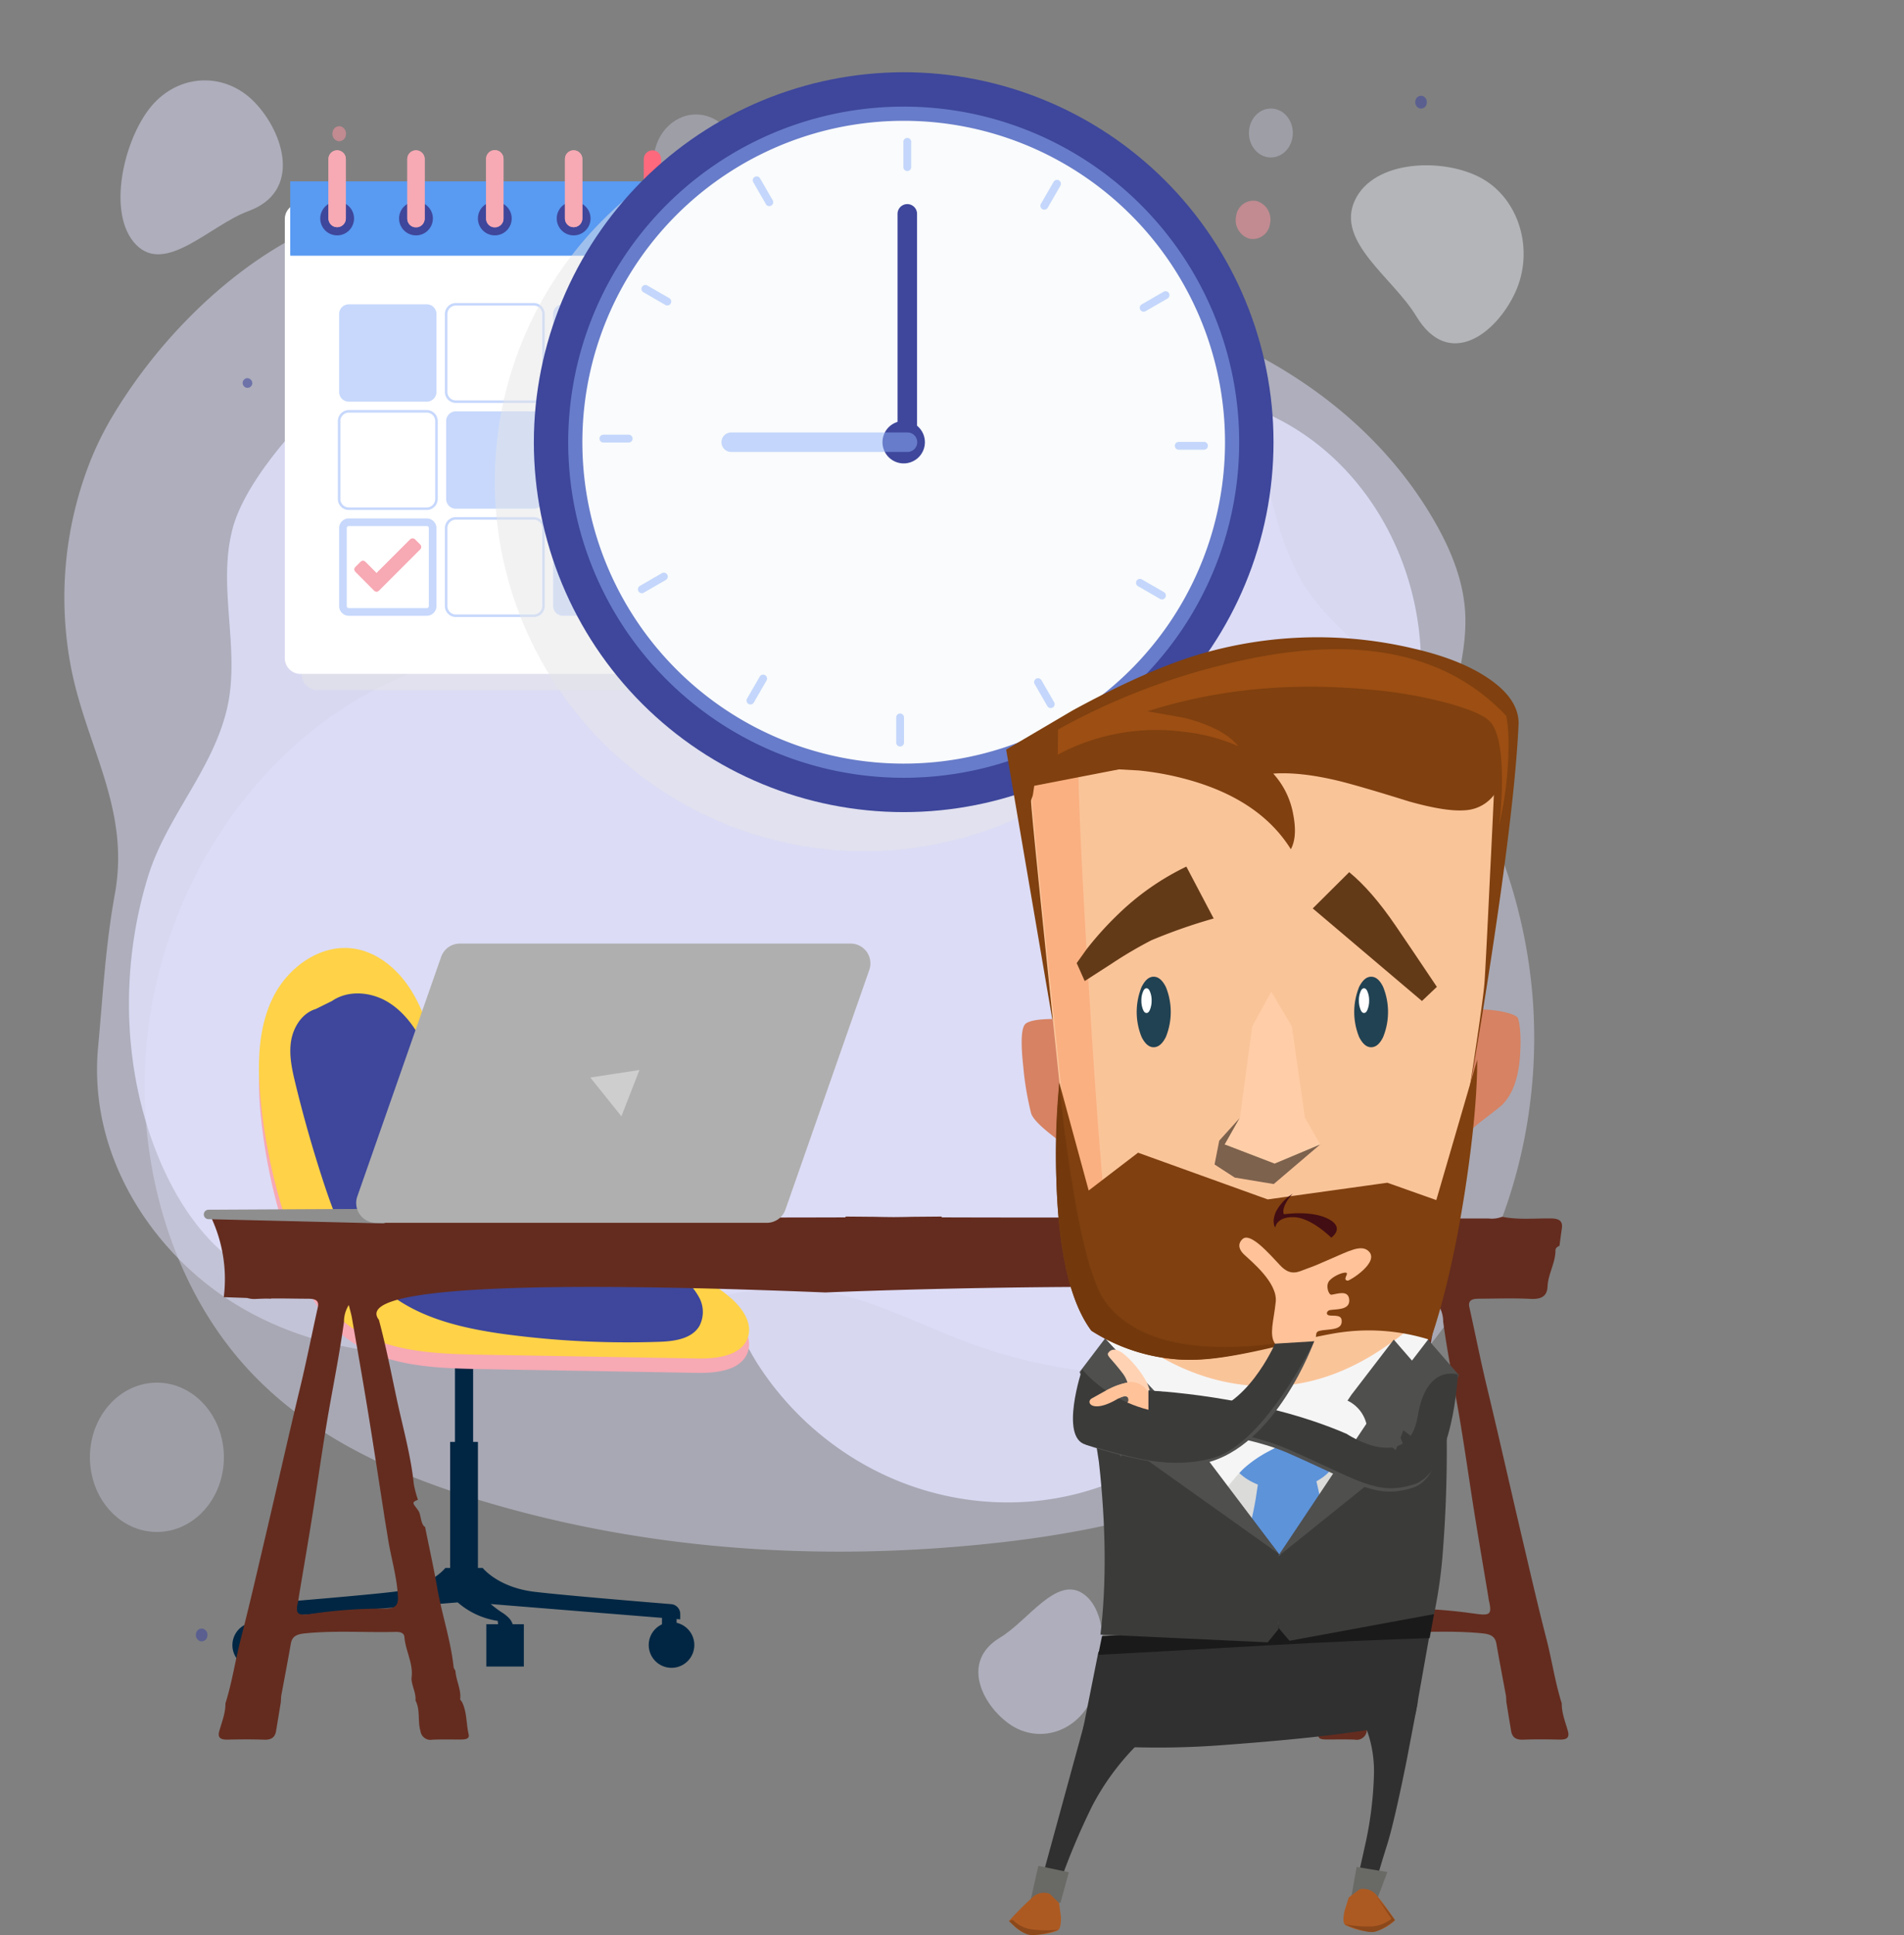 <svg xmlns="http://www.w3.org/2000/svg" xmlns:xlink="http://www.w3.org/1999/xlink" width="523.06" height="531.453" viewBox="0 0 523.06 531.453">
  <rect x="0" y="0" width="523.06" height="531.453" fill="#808080" stroke="none"/>
  <defs>
    <clipPath id="clip-path">
      <rect id="Rectangle_193" data-name="Rectangle 193" width="439.556" height="489.92" fill="none"/>
    </clipPath>
    <clipPath id="clip-path-3">
      <rect id="Rectangle_174" data-name="Rectangle 174" width="381.754" height="369.535" fill="none"/>
    </clipPath>
    <clipPath id="clip-path-4">
      <rect id="Rectangle_175" data-name="Rectangle 175" width="23.373" height="26.051" fill="none"/>
    </clipPath>
    <clipPath id="clip-path-5">
      <rect id="Rectangle_176" data-name="Rectangle 176" width="12.058" height="13.441" fill="none"/>
    </clipPath>
    <clipPath id="clip-path-6">
      <rect id="Rectangle_177" data-name="Rectangle 177" width="16.159" height="18.012" fill="none"/>
    </clipPath>
    <clipPath id="clip-path-7">
      <rect id="Rectangle_178" data-name="Rectangle 178" width="36.795" height="41.01" fill="none"/>
    </clipPath>
    <clipPath id="clip-path-8">
      <rect id="Rectangle_179" data-name="Rectangle 179" width="47.444" height="48.898" fill="none"/>
    </clipPath>
    <clipPath id="clip-path-9">
      <rect id="Rectangle_180" data-name="Rectangle 180" width="34.234" height="39.682" fill="none"/>
    </clipPath>
    <clipPath id="clip-path-10">
      <rect id="Rectangle_181" data-name="Rectangle 181" width="44.599" height="47.773" fill="none"/>
    </clipPath>
    <clipPath id="clip-path-11">
      <rect id="Rectangle_182" data-name="Rectangle 182" width="389.193" height="321.641" fill="none"/>
    </clipPath>
    <clipPath id="clip-path-12">
      <rect id="Rectangle_183" data-name="Rectangle 183" width="354.958" height="338.801" fill="none"/>
    </clipPath>
    <clipPath id="clip-path-13">
      <rect id="Rectangle_184" data-name="Rectangle 184" width="6.154" height="6.857" fill="none"/>
    </clipPath>
    <clipPath id="clip-path-14">
      <rect id="Rectangle_185" data-name="Rectangle 185" width="2.636" height="2.939" fill="none"/>
    </clipPath>
    <clipPath id="clip-path-15">
      <rect id="Rectangle_186" data-name="Rectangle 186" width="9.501" height="10.592" fill="none"/>
    </clipPath>
    <clipPath id="clip-path-16">
      <rect id="Rectangle_187" data-name="Rectangle 187" width="3.73" height="4.154" fill="none"/>
    </clipPath>
    <clipPath id="clip-path-17">
      <rect id="Rectangle_188" data-name="Rectangle 188" width="3.167" height="3.529" fill="none"/>
    </clipPath>
    <clipPath id="clip-path-18">
      <rect id="Rectangle_189" data-name="Rectangle 189" width="3.169" height="3.531" fill="none"/>
    </clipPath>
    <clipPath id="clip-path-20">
      <rect id="Rectangle_191" data-name="Rectangle 191" width="49.314" height="16.619" fill="none"/>
    </clipPath>
    <linearGradient id="linear-gradient" x1="-2.054" y1="-5.084" x2="-2.059" y2="-5.07" gradientUnits="objectBoundingBox">
      <stop offset="0" stop-color="#cacbcd"/>
      <stop offset="1" stop-color="#afafaf"/>
    </linearGradient>
    <clipPath id="clip-path-21">
      <path id="Path_1098" data-name="Path 1098" d="M223.263,8248.44C218.8,8255.4,218.8,8268.5,218.8,8268.5h9.051c0-11.605,13.129-23,3.233-24.233a8.087,8.087,0,0,0-1.035-.067c-2.988,0-5.18,1.715-6.791,4.236" transform="translate(-218.805 -8244.204)" fill="none"/>
    </clipPath>
    <linearGradient id="linear-gradient-2" x1="23.042" y1="-22.196" x2="23.074" y2="-22.196" gradientUnits="objectBoundingBox">
      <stop offset="0" stop-color="#435df1"/>
      <stop offset="0.327" stop-color="#4333f1"/>
      <stop offset="1" stop-color="#4c008c"/>
    </linearGradient>
    <clipPath id="clip-path-22">
      <rect id="Rectangle_201" data-name="Rectangle 201" width="112.327" height="20.346" fill="#599af2"/>
    </clipPath>
    <clipPath id="clip-path-23">
      <path id="Path_1109" data-name="Path 1109" d="M315.769,8134.464V8150.8a2.384,2.384,0,1,0,4.769,0v-16.336a2.384,2.384,0,1,0-4.769,0" transform="translate(-315.769 -8132.077)" fill="none"/>
    </clipPath>
    <linearGradient id="linear-gradient-3" x1="64.095" y1="-26.108" x2="64.242" y2="-26.108" gradientUnits="objectBoundingBox">
      <stop offset="0" stop-color="#ff697d"/>
      <stop offset="1" stop-color="#de2276"/>
    </linearGradient>
    <clipPath id="clip-path-24">
      <path id="Path_1112" data-name="Path 1112" d="M229.144,8134.464V8150.8a2.385,2.385,0,1,0,4.771,0v-16.336a2.385,2.385,0,1,0-4.771,0" transform="translate(-229.144 -8132.077)" fill="#f7a9b4"/>
    </clipPath>
    <clipPath id="clip-path-25">
      <path id="Path_1115" data-name="Path 1115" d="M250.8,8134.464V8150.8a2.385,2.385,0,1,0,4.769,0v-16.336a2.384,2.384,0,1,0-4.769,0" transform="translate(-250.802 -8132.077)" fill="#f7a9b4"/>
    </clipPath>
    <clipPath id="clip-path-26">
      <path id="Path_1118" data-name="Path 1118" d="M272.456,8134.464V8150.8a2.387,2.387,0,1,0,4.773,0v-16.336a2.387,2.387,0,1,0-4.773,0" transform="translate(-272.456 -8132.077)" fill="#f7a9b4"/>
    </clipPath>
    <clipPath id="clip-path-27">
      <path id="Path_1121" data-name="Path 1121" d="M294.112,8134.464V8150.8a2.386,2.386,0,1,0,4.772,0v-16.336a2.386,2.386,0,1,0-4.772,0" transform="translate(-294.112 -8132.077)" fill="#f7a9b4"/>
    </clipPath>
    <clipPath id="clip-path-28">
      <path id="Path_1123" data-name="Path 1123" d="M251.624,8238.929l-9.275,9.275-3.088-3.107a.9.9,0,0,0-1.269,0l-1.444,1.445a.89.89,0,0,0,0,1.264l5.168,5.193a.884.884,0,0,0,.631.264.894.894,0,0,0,.635-.264l11.357-11.354a.909.909,0,0,0,.262-.635.9.9,0,0,0-.262-.631l-1.445-1.447a.9.9,0,0,0-1.268,0" transform="translate(-236.284 -8238.667)" fill="#f7a9b4"/>
    </clipPath>
    <clipPath id="clip-path-29">
      <rect id="Rectangle_210" data-name="Rectangle 210" width="40.504" height="30.17" fill="#e6e7e8"/>
    </clipPath>
    <clipPath id="clip-path-31">
      <rect id="Rectangle_216" data-name="Rectangle 216" width="40.502" height="30.17" fill="#3e479b"/>
    </clipPath>
    <clipPath id="clip-path-32">
      <rect id="Rectangle_219" data-name="Rectangle 219" width="40.504" height="30.168" fill="#ffd248"/>
    </clipPath>
    <clipPath id="clip-path-33">
      <path id="Path_1135" data-name="Path 1135" d="M285.564,8212.245a101.6,101.6,0,1,0,101.607-101.611,101.725,101.725,0,0,0-101.607,101.611" transform="translate(-285.564 -8110.634)" fill="none"/>
    </clipPath>
  </defs>
  <g id="Group_1204" data-name="Group 1204" transform="translate(-123.237 -8090.794)">
    <g id="Group_1080" data-name="Group 1080" transform="translate(123.237 8090.794)">
      <g id="Group_1079" data-name="Group 1079">
        <g id="Group_1077" data-name="Group 1077">
          <g id="Group_1076" data-name="Group 1076" clip-path="url(#clip-path)">
            <g id="Group_1070" data-name="Group 1070">
              <g id="Group_1069" data-name="Group 1069" clip-path="url(#clip-path)">
                <g id="Group_1023" data-name="Group 1023" transform="translate(39.718 56.609)" opacity="0.41">
                  <g id="Group_1022" data-name="Group 1022">
                    <g id="Group_1021" data-name="Group 1021" clip-path="url(#clip-path-3)">
                      <path id="Path_1075" data-name="Path 1075" d="M549.065,8383.253a141.359,141.359,0,0,0-.522-21.66c-3.431-33.758-18.969-65.586-41.837-88.045-8.159-8.014-17.442-15.191-22.748-25.766-8.942-17.812-8.266-38.283-19.364-55.871-11.109-17.6-27.3-31.336-45.559-38.387-54.439-21.025-130.657,13.207-123.794,86.313.024.264.05.645.079,1.129.912,15.186-9.779,27.953-23.39,28.313-50.228,1.33-93.464,44.49-102.714,99.164-5.951,35.16,3.791,73.7,26.867,98.576,17.226,18.568,40.339,28.77,63.463,35.777,46.364,14.055,95.152,17,142.958,11.627,44.746-5.029,91.946-19.369,120.887-57.74,15.437-20.469,24.282-46.721,25.675-73.43" transform="translate(-167.506 -8147.403)" fill="#e1e2fe"/>
                    </g>
                  </g>
                </g>
                <g id="Group_1026" data-name="Group 1026" transform="translate(179.535 31.445)" opacity="0.31">
                  <g id="Group_1025" data-name="Group 1025">
                    <g id="Group_1024" data-name="Group 1024" clip-path="url(#clip-path-4)">
                      <path id="Path_1076" data-name="Path 1076" d="M346.716,8135.267c0,7.189-5.233,13.023-11.688,13.023s-11.685-5.834-11.685-13.023,5.232-13.028,11.685-13.028,11.688,5.83,11.688,13.028" transform="translate(-323.343 -8122.239)" fill="#e1e2fe"/>
                    </g>
                  </g>
                </g>
                <g id="Group_1029" data-name="Group 1029" transform="translate(343.1 29.807)" opacity="0.31">
                  <g id="Group_1028" data-name="Group 1028">
                    <g id="Group_1027" data-name="Group 1027" clip-path="url(#clip-path-5)">
                      <path id="Path_1077" data-name="Path 1077" d="M517.707,8127.321c0,3.713-2.7,6.721-6.029,6.721s-6.03-3.008-6.03-6.721,2.7-6.718,6.03-6.718,6.029,3,6.029,6.718" transform="translate(-505.649 -8120.601)" fill="#e1e2fe"/>
                    </g>
                  </g>
                </g>
                <g id="Group_1032" data-name="Group 1032" transform="translate(128.197 64.623)" opacity="0.31">
                  <g id="Group_1031" data-name="Group 1031">
                    <g id="Group_1030" data-name="Group 1030" clip-path="url(#clip-path-6)">
                      <path id="Path_1078" data-name="Path 1078" d="M282.282,8164.425c0,4.972-3.618,9-8.078,9s-8.081-4.032-8.081-9,3.618-9.008,8.081-9.008,8.078,4.033,8.078,9.008" transform="translate(-266.123 -8155.417)" fill="#e1e2fe"/>
                    </g>
                  </g>
                </g>
                <g id="Group_1035" data-name="Group 1035" transform="translate(24.71 379.732)" opacity="0.31">
                  <g id="Group_1034" data-name="Group 1034">
                    <g id="Group_1033" data-name="Group 1033" clip-path="url(#clip-path-7)">
                      <path id="Path_1079" data-name="Path 1079" d="M187.573,8491.034c0,11.322-8.235,20.5-18.4,20.5s-18.4-9.18-18.4-20.5,8.237-20.508,18.4-20.508,18.4,9.182,18.4,20.508" transform="translate(-150.778 -8470.526)" fill="#e1e2fe"/>
                    </g>
                  </g>
                </g>
                <g id="Group_1038" data-name="Group 1038" transform="translate(371.127 45.396)" opacity="0.47">
                  <g id="Group_1037" data-name="Group 1037">
                    <g id="Group_1036" data-name="Group 1036" clip-path="url(#clip-path-8)">
                      <path id="Path_1080" data-name="Path 1080" d="M582.031,8171.093c5.245-11.387,1.213-25.356-9-31.2s-29.844-5.416-35.089,5.97,10.477,21.157,16.89,31.776c8.942,14.808,21.958,4.838,27.2-6.547" transform="translate(-536.888 -8136.19)" fill="#ecf1f7"/>
                    </g>
                  </g>
                </g>
                <g id="Group_1041" data-name="Group 1041" transform="translate(268.767 436.531)" opacity="0.47">
                  <g id="Group_1040" data-name="Group 1040">
                    <g id="Group_1039" data-name="Group 1039" clip-path="url(#clip-path-9)">
                      <path id="Path_1081" data-name="Path 1081" d="M431.164,8564.165c7.392,5.32,17.253,2.951,22.024-5.285s5.963-24.951-1.428-30.27-15.268,7.3-23.013,11.945c-10.807,6.477-4.973,18.293,2.418,23.609" transform="translate(-422.8 -8527.325)" fill="#e1e2fe"/>
                    </g>
                  </g>
                </g>
                <g id="Group_1044" data-name="Group 1044" transform="translate(33.1 22.072)" opacity="0.47">
                  <g id="Group_1043" data-name="Group 1043">
                    <g id="Group_1042" data-name="Group 1042" clip-path="url(#clip-path-10)">
                      <path id="Path_1082" data-name="Path 1082" d="M196.952,8118.851c-8.13-8.414-20.841-7.891-28.391,1.17s-12.322,29.523-4.192,37.939,20.393-5.328,30.932-9.2c14.7-5.4,9.781-21.5,1.651-29.912" transform="translate(-160.13 -8112.866)" fill="#e1e2fe"/>
                    </g>
                  </g>
                </g>
                <g id="Group_1047" data-name="Group 1047" transform="translate(17.692 55.779)" opacity="0.47">
                  <g id="Group_1046" data-name="Group 1046">
                    <g id="Group_1045" data-name="Group 1045" clip-path="url(#clip-path-11)">
                      <path id="Path_1083" data-name="Path 1083" d="M150.374,8216.665a102.044,102.044,0,0,0-5.75,56.656c4.089,22.223,16.5,39.295,12.194,63-2.624,14.441-3.28,27.814-4.61,42.1-2.731,29.338,14.356,55.186,35.559,69.143,17.217,11.34,37.406,15.594,57.2,15.289,17.818-.271,35.6-3.939,52.869-8.869,16.639-4.752,32.9-11.016,50.347-9.039,14.5,1.643,27.568,8.631,41.076,13.844,32.252,12.443,71.318,14.2,100.808-4.744,18.926-12.158,32.174-31.9,38.05-53.125a103.622,103.622,0,0,0,1.772-50.143c-3.615-17.779-9.715-35.705-7.82-54.23,1.319-12.91,6.618-25.373,5.648-38.32-.647-8.6-4.045-16.676-8.2-23.961-15.176-26.6-40.585-44.412-67.463-54.225-25.294-9.236-51.381-15.922-77.715-13.7-54.448,4.594-65.548-5.047-121.192-18.311-35.923-8.564-76.106,21.965-97.126,57.326a87.771,87.771,0,0,0-5.648,11.312" transform="translate(-142.956 -8146.573)" fill="#e1e2fe"/>
                    </g>
                  </g>
                </g>
                <g id="Group_1050" data-name="Group 1050" transform="translate(35.427 73.818)" opacity="0.81">
                  <g id="Group_1049" data-name="Group 1049">
                    <g id="Group_1048" data-name="Group 1048" clip-path="url(#clip-path-12)">
                      <path id="Path_1084" data-name="Path 1084" d="M189.869,8244c-1.12,14,3.118,28.436-.423,42.3-4.24,16.605-16.517,29.043-21.521,45.344-7.394,24.088-7.039,51.08,1.941,74.553,4.327,11.313,10.648,21.825,19.283,29.1,13.307,11.207,30.745,13.666,47.145,12.244,24.407-2.115,50.164-13.895,74.7-10.683,13.541,1.772,17.677,18.11,24.669,28.886a83.656,83.656,0,0,0,30.593,28.133c21.936,11.738,48.261,12.846,70.68,2.205,23.935-11.361,44.8-39.107,43.426-70.486-.633-14.518-5.849-28.936-3.434-43.2,3.028-17.9,15.128-34.215,23.9-48.8a121.3,121.3,0,0,0,16.7-54.912c.013-.221.026-.445.039-.666,1.8-33.807-17.335-64.643-46.2-75.221l-61.417-22.514c-62.316-22.842-124.579-22.09-181.876,11.438-12.4,7.254-32.586,28.869-36.745,43.771a44.465,44.465,0,0,0-1.462,8.508" transform="translate(-162.724 -8164.612)" fill="#e1e2fe"/>
                    </g>
                  </g>
                </g>
                <g id="Group_1053" data-name="Group 1053" transform="translate(332.074 429.66)" opacity="0.58">
                  <g id="Group_1052" data-name="Group 1052">
                    <g id="Group_1051" data-name="Group 1051" clip-path="url(#clip-path-13)">
                      <path id="Path_1085" data-name="Path 1085" d="M499.515,8523.882a3.1,3.1,0,1,1-3.077-3.428,3.267,3.267,0,0,1,3.077,3.428" transform="translate(-493.36 -8520.454)" fill="#ef929c"/>
                    </g>
                  </g>
                </g>
                <g id="Group_1056" data-name="Group 1056" transform="translate(66.675 103.863)" opacity="0.58">
                  <g id="Group_1055" data-name="Group 1055">
                    <g id="Group_1054" data-name="Group 1054" clip-path="url(#clip-path-14)">
                      <path id="Path_1086" data-name="Path 1086" d="M200.187,8196.126a1.325,1.325,0,1,1-1.317-1.469,1.4,1.4,0,0,1,1.317,1.469" transform="translate(-197.552 -8194.657)" fill="#3e479b"/>
                    </g>
                  </g>
                </g>
                <g id="Group_1059" data-name="Group 1059" transform="translate(339.49 55.09)" opacity="0.58">
                  <g id="Group_1058" data-name="Group 1058">
                    <g id="Group_1057" data-name="Group 1057" clip-path="url(#clip-path-15)">
                      <path id="Path_1087" data-name="Path 1087" d="M511.022,8152.284a4.778,4.778,0,0,1-5.638,4.072,5.318,5.318,0,0,1-3.654-6.283,4.78,4.78,0,0,1,5.639-4.072,5.319,5.319,0,0,1,3.653,6.283" transform="translate(-501.626 -8145.884)" fill="#ef929c"/>
                    </g>
                  </g>
                </g>
                <g id="Group_1062" data-name="Group 1062" transform="translate(91.321 34.648)" opacity="0.58">
                  <g id="Group_1061" data-name="Group 1061">
                    <g id="Group_1060" data-name="Group 1060" clip-path="url(#clip-path-16)">
                      <path id="Path_1088" data-name="Path 1088" d="M228.71,8127.952a1.871,1.871,0,0,1-2.21,1.6,2.084,2.084,0,0,1-1.434-2.463,1.877,1.877,0,0,1,2.21-1.6,2.084,2.084,0,0,1,1.434,2.465" transform="translate(-225.022 -8125.442)" fill="#ef929c"/>
                    </g>
                  </g>
                </g>
                <g id="Group_1065" data-name="Group 1065" transform="translate(388.803 26.301)" opacity="0.58">
                  <g id="Group_1064" data-name="Group 1064">
                    <g id="Group_1063" data-name="Group 1063" clip-path="url(#clip-path-17)">
                      <path id="Path_1089" data-name="Path 1089" d="M559.718,8119.229a1.591,1.591,0,0,1-1.878,1.358,1.77,1.77,0,0,1-1.216-2.1,1.593,1.593,0,0,1,1.88-1.357,1.77,1.77,0,0,1,1.214,2.1" transform="translate(-556.589 -8117.095)" fill="#3e479b"/>
                    </g>
                  </g>
                </g>
                <g id="Group_1068" data-name="Group 1068" transform="translate(53.815 447.262)" opacity="0.58">
                  <g id="Group_1067" data-name="Group 1067">
                    <g id="Group_1066" data-name="Group 1066" clip-path="url(#clip-path-18)">
                      <path id="Path_1090" data-name="Path 1090" d="M186.35,8540.188a1.593,1.593,0,0,1-1.878,1.359,1.773,1.773,0,0,1-1.217-2.1,1.593,1.593,0,0,1,1.878-1.357,1.771,1.771,0,0,1,1.217,2.094" transform="translate(-183.219 -8538.056)" fill="#3e479b"/>
                    </g>
                  </g>
                </g>
              </g>
            </g>
            <g id="Group_1075" data-name="Group 1075">
              <g id="Group_1074" data-name="Group 1074" clip-path="url(#clip-path)">
                <g id="Group_1073" data-name="Group 1073" transform="translate(265.844 176.242)" opacity="0.07">
                  <g id="Group_1072" data-name="Group 1072">
                    <g id="Group_1071" data-name="Group 1071" clip-path="url(#clip-path-20)">
                      <path id="Path_1091" data-name="Path 1091" d="M467.974,8283.655l-48.432-9.949.846-5.109a1.73,1.73,0,0,1,1.991-1.525l45.128,9.27a1.831,1.831,0,0,1,1.322,2.138Z" transform="translate(-419.542 -8267.036)" fill="#ecf1f7"/>
                    </g>
                  </g>
                </g>
              </g>
            </g>
          </g>
        </g>
        <g id="Group_1078" data-name="Group 1078" transform="translate(37.677 150.279)">
          <rect id="Rectangle_194" data-name="Rectangle 194" width="485.383" height="357.168" fill="none"/>
        </g>
      </g>
    </g>
    <g id="Group_1081" data-name="Group 1081" transform="translate(187.08 8351.143)">
      <path id="Path_1092" data-name="Path 1092" d="M307.718,8536.323a6.261,6.261,0,1,1-6.262,6.262,6.262,6.262,0,0,1,6.262-6.262" transform="translate(-187.08 -8351.143)" fill="#002643"/>
      <path id="Path_1093" data-name="Path 1093" d="M191.382,8536.669v-1.146l-.063.006v-1.469a2.718,2.718,0,0,1,2.5-2.707c7.379-.6,29.1-2.393,37.454-3.377,10.135-1.189,14.308-6.559,14.308-6.559h1.315V8486.8h1.328v-49.666h4.988V8486.8h1.324v34.619h1.314s4.173,5.369,14.309,6.559c8.355.984,30.076,2.779,37.453,3.377a2.716,2.716,0,0,1,2.5,2.707v1.469l-1-.08v4.428h-4.016v-4.752l-47.06-3.8a32.466,32.466,0,0,0,2.991,2.254,9.232,9.232,0,0,1,2.361,1.975,4.9,4.9,0,0,1,.686,1.313h3.072v11.625H256.835v-11.625h3.236c-.039-.3-.06-.613-.1-.918a21.514,21.514,0,0,1-10.994-5.076L195.4,8535.2v1.5a6.267,6.267,0,1,1-4.016-.029" transform="translate(-187.08 -8351.143)" fill="#002643"/>
      <path id="Path_1094" data-name="Path 1094" d="M323.852,8451.1c3.187,2.725,6.124,6.8,4.886,10.8-1.59,5.16-8.417,6.033-13.82,5.939l-59.8-1.043c-13.129-.229-27.35-.836-37.53-9.129-7.255-5.9-11.275-14.846-14.376-23.668a154,154,0,0,1-8.551-39.17c-.691-9.027-.354-18.49,3.781-26.547s12.9-14.287,21.867-13.033c6.249.871,11.612,5.176,15.161,10.4s5.523,11.32,7.336,17.367c4.4,14.717,8.624,30.57,20.142,40.736,16.832,14.854,43.844,12.762,60.9,27.35" transform="translate(-187.08 -8351.143)" fill="#f7a9b4"/>
      <path id="Path_1095" data-name="Path 1095" d="M323.852,8447.151c3.187,2.723,6.124,6.8,4.886,10.8-1.59,5.162-8.417,6.033-13.82,5.939q-29.9-.524-59.8-1.043c-13.129-.229-27.35-.836-37.53-9.129-7.255-5.9-11.275-14.846-14.376-23.668a153.981,153.981,0,0,1-8.551-39.168c-.691-9.03-.354-18.492,3.781-26.547s12.9-14.289,21.867-13.033c6.249.871,11.612,5.175,15.161,10.393s5.523,11.325,7.336,17.369c4.4,14.719,8.624,30.57,20.142,40.736,16.832,14.852,43.844,12.762,60.9,27.35" transform="translate(-187.08 -8351.143)" fill="#ffd248"/>
      <path id="Path_1096" data-name="Path 1096" d="M210.009,8367.9c-3.752,1.115-6.193,4.943-6.808,8.8s.248,7.8,1.171,11.6q3.308,13.632,7.676,26.98c3.516,10.732,7.832,21.744,16.254,29.27,8.989,8.037,21.373,10.959,33.314,12.623a253.41,253.41,0,0,0,42.518,2.141c4.2-.125,9.09-.734,11.238-4.346a8.324,8.324,0,0,0-.01-7.73,18.232,18.232,0,0,0-5.238-6.033c-11.469-9.266-26.6-12.606-39.173-20.3a64.88,64.88,0,0,1-24.974-28.191c-2.216-4.854-3.828-9.973-6.179-14.762s-5.576-9.35-10.17-12.062-10.757-3.221-15.158-.2Z" transform="translate(-187.08 -8351.143)" fill="#3e479b"/>
    </g>
    <g id="Group_1519" data-name="Group 1519" transform="translate(179.231 8349.938)">
      <path id="Path_1097" data-name="Path 1097" d="M553.948,8566.155c-.7-2.486-1.712-4.932-1.672-7.541-1.849-5.846-2.7-11.863-4.224-17.756-2.411-9.342-4.553-18.73-6.76-28.1-3.236-13.748-6.314-27.521-9.624-41.26-1.737-7.209-3.157-14.473-4.774-21.7-.444-1.979.893-2.323,2.687-2.328,4.729-.016,9.473-.187,14.186.049,3.174.16,4.5-.955,4.606-3.41.144-3.41,2.2-6.512,2.175-9.947,0-.574.505-.957,1.1-1.217.214-1.582.416-3.166.652-4.746.287-1.9-.553-2.75-2.939-2.775-4.489-.055-9.014.43-13.467-.459a7.755,7.755,0,0,1-3.668.482q-22.3,0-44.592-.014a8.75,8.75,0,0,1-3.684-.469l-7.363.027c-3.379.188-63.624.248-94.627.143l-.061-.225-8.451.07c-.484.031-2.144.057-4.722.082-2.58-.025-4.242-.051-4.726-.082l-8.452-.07-.06.225c-31,.105-91.246.045-94.627-.143l-7.364-.027a8.734,8.734,0,0,1-3.682.469q-22.3.009-44.591.014a7.768,7.768,0,0,1-3.672-.482,44.223,44.223,0,0,1-9.692.5l-.145-.551-8.45.072c-.289.018-1,.035-2.071.051a39.9,39.9,0,0,1,3.516,22.014c2.445.082,4.607.154,6.414.217a6.971,6.971,0,0,0,2.554.262c.913-.045,1.827-.07,2.741-.09.682.02,1.133.029,1.33.029l-.015-.053c3.374-.035,6.757.053,10.13.064,1.793.006,3.129.354,2.687,2.328-1.617,7.229-3.038,14.494-4.774,21.7-3.311,13.736-6.389,27.512-9.624,41.258-2.205,9.369-4.349,18.758-6.761,28.1-1.522,5.895-2.376,11.91-4.224,17.758.04,2.6-.972,5.057-1.673,7.539-.5,1.785.153,2.445,2.282,2.4,3.343-.066,6.693-.105,10.034.021,2.178.084,3.01-.83,3.274-2.43.443-2.627.865-5.256,1.3-7.877q.039-.794.082-1.582c.894-4.828,1.82-9.654,2.666-14.488.332-1.9,1.476-2.574,3.764-2.809,8.3-.852,16.609-.209,24.91-.414,1.227-.031,2.431.148,2.537,1.455.312,3.816,2.551,7.395,1.933,11.324.061,2.055,1.3,3.951,1.1,6.043,1.393,2.68.541,5.617,1.365,8.393a2.769,2.769,0,0,0,3.087,2.414c.076-.008.154-.021.228-.035,2.623-.111,5.251-.027,7.877-.049,1.106-.006,2.352-.139,2.053-1.4-.694-2.951-.44-6.039-1.816-8.887l-.522-.717c.351-2.721-1.155-5.221-1.295-7.88a3.079,3.079,0,0,1-.5-.968c-.777-7.365-3.224-14.482-4.5-21.775-.979-5.605-2.221-11.178-3.346-16.768-1.2-.555-1.1-3.383-1.82-4.418-1.411-2.018-2.117-2.266-.133-3.018a28.8,28.8,0,0,1-1.149-4.389c-.81-7.883-3.027-15.574-4.683-23.33-1.547-7.242-2.959-14.523-4.9-21.713-8.867-11.387,72.343-9.547,122.645-7.508l.177-.008c50.3-2.039,168.844-3.881,159.978,7.508-1.938,7.191-3.348,14.473-4.893,21.713-1.661,7.754-3.884,15.445-4.688,23.332a29.27,29.27,0,0,1-1.145,4.387c1.984.75,1.272,1-.133,3.018-.722,1.035-.626,3.863-1.824,4.42-1.123,5.586-2.367,11.16-3.343,16.767-1.274,7.29-3.719,14.409-4.5,21.774a3.142,3.142,0,0,1-.5.967c-.135,2.664-1.649,5.166-1.295,7.881l-.522.717c-1.378,2.846-1.124,5.936-1.818,8.887-.3,1.266.949,1.393,2.053,1.4,2.627.02,5.259-.066,7.879.045a2.776,2.776,0,0,0,3.279-2.15c.016-.074.024-.149.033-.227.823-2.777-.024-5.716,1.365-8.395-.2-2.088,1.045-3.988,1.1-6.043-.619-3.928,1.619-7.5,1.936-11.324.1-1.3,1.308-1.484,2.534-1.454,8.3.2,16.612-.437,24.911.415,2.289.236,3.432.906,3.764,2.807.845,4.836,1.773,9.662,2.664,14.488.029.529.055,1.057.083,1.583.43,2.628.853,5.257,1.294,7.878.265,1.6,1.1,2.514,3.279,2.432,3.338-.129,6.69-.088,10.033-.021C553.8,8568.6,554.453,8567.94,553.948,8566.155Zm-325.174-59.316-.005.012c.341,2.2.72,4.395,1.068,6.594.852,5.352,2.5,10.6,2.723,16.039.1,2.354-.92,3.092-3.649,3.1a132.23,132.23,0,0,0-19.426,1.334c-4.773.719-5.189.352-4.291-3.664.08-.354.1-.707.162-1.059,1.259-7.555,2.563-15.1,3.77-22.664,1.536-9.584,2.851-19.2,4.534-28.762,1.411-8,2.991-15.959,4.077-23.99a8.468,8.468,0,0,1,1.324-4.57c.333,1.357.672,2.471.87,3.6,1.478,8.516,2.982,17.029,4.372,25.559C225.855,8487.839,227.286,8497.341,228.774,8506.839Zm299.178,27.066-.006.01a132.49,132.49,0,0,0-19.431-1.334c-2.723,0-3.742-.75-3.644-3.1.219-5.441,1.874-10.687,2.72-16.041.353-2.2.729-4.395,1.072-6.594,1.487-9.5,2.918-19,4.47-28.488,1.39-8.527,2.893-17.043,4.372-25.561.2-1.129.537-2.24.869-3.6a8.514,8.514,0,0,1,1.326,4.572c1.086,8.031,2.668,16,4.075,23.988,1.687,9.566,3,19.178,4.532,28.762,1.21,7.561,2.513,15.111,3.77,22.664.06.352.082.7.164,1.059C533.144,8534.253,532.726,8534.624,527.952,8533.905Z" transform="translate(-179.231 -8349.938)" fill="#642c1f"/>
      <g id="Group_883" data-name="Group 883">
        <g id="Group_882" data-name="Group 882">
          <path id="Path_5160" data-name="Path 5160" d="M224.976,8422.8l2.353.2a1.3,1.3,0,0,1,.811.375l1.205,1.2a1.3,1.3,0,0,1-.95,2.217l-47.9-1.17a1.293,1.293,0,0,1-1.266-1.291h0a1.293,1.293,0,0,1,1.293-1.295l44.336-.234C224.9,8422.8,224.939,8422.8,224.976,8422.8Z" transform="translate(-179.231 -8349.938)" fill="#8e8e8e"/>
          <path id="Path_5161" data-name="Path 5161" d="M226.526,8426.634a5.44,5.44,0,0,1-5.134-7.24l23.037-65.809a5.438,5.438,0,0,1,5.132-3.646h107.35a5.44,5.44,0,0,1,5.136,7.238l-23.036,65.811a5.437,5.437,0,0,1-5.133,3.645H226.53Z" transform="translate(-179.231 -8349.938)" fill="url(#linear-gradient)"/>
        </g>
        <path id="Path_5162" data-name="Path 5162" d="M292.159,8385.688l6.75-1.029-2.482,6.362-2.481,6.362-4.267-5.332-4.268-5.328Z" transform="translate(-179.231 -8349.938)" fill="#fff" opacity="0.39" style="isolation: isolate"/>
      </g>
    </g>
    <g id="Group_1113" data-name="Group 1113" transform="translate(201.476 8110.634)">
      <g id="Group_1109" data-name="Group 1109" transform="translate(0 21.443)">
        <path id="Rectangle_195" data-name="Rectangle 195" d="M4.342,0H111.047a4.343,4.343,0,0,1,4.343,4.343V124.9a4.342,4.342,0,0,1-4.342,4.342H4.341A4.341,4.341,0,0,1,0,124.9V4.342A4.342,4.342,0,0,1,4.342,0Z" transform="translate(4.64 18.982)" fill="#e6e7e8" opacity="0.5"/>
        <g id="Group_1083" data-name="Group 1083" transform="translate(1.657 112.127)">
          <g id="Group_1082" data-name="Group 1082" clip-path="url(#clip-path-21)">
            <rect id="Rectangle_196" data-name="Rectangle 196" width="22.181" height="24.301" transform="translate(0)" fill="url(#linear-gradient-2)"/>
          </g>
        </g>
        <rect id="Rectangle_197" data-name="Rectangle 197" width="112.332" height="112.332" transform="translate(1.529 28.895)" fill="#f9fbfc"/>
        <path id="Rectangle_198" data-name="Rectangle 198" d="M4.342,0h106.7a4.344,4.344,0,0,1,4.344,4.344V124.9a4.344,4.344,0,0,1-4.344,4.344H4.342A4.342,4.342,0,0,1,0,124.9V4.342A4.342,4.342,0,0,1,4.342,0Z" transform="translate(0 14.557)" fill="#fff"/>
        <g id="Group_1085" data-name="Group 1085" transform="translate(1.529 8.549)">
          <rect id="Rectangle_199" data-name="Rectangle 199" width="112.327" height="20.346" fill="#599af2"/>
          <g id="Group_1084" data-name="Group 1084" clip-path="url(#clip-path-22)">
            <rect id="Rectangle_200" data-name="Rectangle 200" width="107.455" height="73.787" transform="translate(-8.812 5.086) rotate(-30)" fill="#599af2"/>
          </g>
        </g>
        <path id="Path_1099" data-name="Path 1099" d="M234.735,8174.37h21.414a2.662,2.662,0,0,1,2.661,2.662v21.412a2.66,2.66,0,0,1-2.661,2.662H234.735a2.662,2.662,0,0,1-2.664-2.662v-21.412a2.664,2.664,0,0,1,2.664-2.662" transform="translate(-217.148 -8132.077)" fill="#91b3fa" opacity="0.5"/>
        <path id="Path_1100" data-name="Path 1100" d="M285.55,8201.456H264.137a3.016,3.016,0,0,1-3.014-3.012v-21.412a3.015,3.015,0,0,1,3.014-3.013H285.55a3.015,3.015,0,0,1,3.011,3.013v21.412a3.016,3.016,0,0,1-3.011,3.012m-21.413-26.736a2.312,2.312,0,0,0-2.313,2.312v21.412a2.314,2.314,0,0,0,2.313,2.313H285.55a2.313,2.313,0,0,0,2.31-2.312v-21.412a2.311,2.311,0,0,0-2.31-2.312Z" transform="translate(-217.148 -8132.077)" fill="#91b3fa" opacity="0.5"/>
        <path id="Path_1101" data-name="Path 1101" d="M293.533,8174.37h21.413a2.662,2.662,0,0,1,2.664,2.662v21.412a2.66,2.66,0,0,1-2.664,2.662H293.533a2.659,2.659,0,0,1-2.659-2.662v-21.412a2.66,2.66,0,0,1,2.659-2.662" transform="translate(-217.148 -8132.077)" fill="#91b3fa" opacity="0.5"/>
        <path id="Path_1102" data-name="Path 1102" d="M256.149,8230.854H234.735a3.013,3.013,0,0,1-3.013-3.009v-21.414a3.014,3.014,0,0,1,3.013-3.012h21.414a3.014,3.014,0,0,1,3.011,3.012v21.414a3.013,3.013,0,0,1-3.011,3.009m-21.414-26.733a2.315,2.315,0,0,0-2.314,2.311v21.414a2.317,2.317,0,0,0,2.314,2.313h21.414a2.316,2.316,0,0,0,2.313-2.312v-21.414a2.314,2.314,0,0,0-2.313-2.311Z" transform="translate(-217.148 -8132.077)" fill="#91b3fa" opacity="0.5"/>
        <path id="Path_1103" data-name="Path 1103" d="M264.137,8203.769H285.55a2.66,2.66,0,0,1,2.66,2.662v21.414a2.66,2.66,0,0,1-2.66,2.662H264.137a2.661,2.661,0,0,1-2.664-2.662v-21.414a2.661,2.661,0,0,1,2.664-2.662" transform="translate(-217.148 -8132.077)" fill="#91b3fa" opacity="0.5"/>
        <path id="Path_1104" data-name="Path 1104" d="M314.946,8230.854H293.533a3.013,3.013,0,0,1-3.01-3.009v-21.414a3.014,3.014,0,0,1,3.01-3.012h21.413a3.015,3.015,0,0,1,3.014,3.012v21.414a3.014,3.014,0,0,1-3.014,3.009m-21.413-26.733a2.312,2.312,0,0,0-2.309,2.311v21.414a2.314,2.314,0,0,0,2.309,2.313h21.413a2.315,2.315,0,0,0,2.315-2.312v-21.414a2.314,2.314,0,0,0-2.315-2.311Z" transform="translate(-217.148 -8132.077)" fill="#91b3fa" opacity="0.5"/>
        <path id="Path_1105" data-name="Path 1105" d="M256.149,8235.271a.563.563,0,0,1,.562.56v21.414a.566.566,0,0,1-.562.563H234.735a.563.563,0,0,1-.562-.562v-21.414a.56.56,0,0,1,.562-.56h21.414m0-2.1H234.735a2.665,2.665,0,0,0-2.664,2.664v21.414a2.664,2.664,0,0,0,2.664,2.662h21.414a2.662,2.662,0,0,0,2.661-2.662v-21.414a2.663,2.663,0,0,0-2.661-2.664" transform="translate(-217.148 -8132.077)" fill="#91b3fa" opacity="0.5"/>
        <path id="Path_1106" data-name="Path 1106" d="M285.55,8260.257H264.137a3.014,3.014,0,0,1-3.014-3.012v-21.414a3.017,3.017,0,0,1,3.014-3.014H285.55a3.017,3.017,0,0,1,3.011,3.014v21.414a3.014,3.014,0,0,1-3.011,3.012m-21.413-26.738a2.315,2.315,0,0,0-2.313,2.313v21.414a2.314,2.314,0,0,0,2.313,2.313H285.55a2.312,2.312,0,0,0,2.31-2.312v-21.414a2.314,2.314,0,0,0-2.31-2.312Z" transform="translate(-217.148 -8132.077)" fill="#91b3fa" opacity="0.5"/>
        <path id="Path_1107" data-name="Path 1107" d="M293.533,8233.167h21.413a2.663,2.663,0,0,1,2.664,2.664v21.414a2.662,2.662,0,0,1-2.664,2.662H293.533a2.66,2.66,0,0,1-2.659-2.662v-21.414a2.662,2.662,0,0,1,2.659-2.664" transform="translate(-217.148 -8132.077)" fill="#91b3fa" opacity="0.5"/>
        <path id="Path_1108" data-name="Path 1108" d="M313.513,8150.8a4.641,4.641,0,1,0,4.642-4.643,4.641,4.641,0,0,0-4.642,4.643" transform="translate(-217.148 -8132.077)" fill="#3d348b"/>
        <g id="Group_1087" data-name="Group 1087" transform="translate(98.622)">
          <g id="Group_1086" data-name="Group 1086" clip-path="url(#clip-path-23)">
            <rect id="Rectangle_202" data-name="Rectangle 202" width="4.769" height="21.109" transform="translate(0)" fill="url(#linear-gradient-3)"/>
          </g>
        </g>
        <path id="Path_1110" data-name="Path 1110" d="M226.89,8150.8a4.64,4.64,0,1,0,4.639-4.643,4.641,4.641,0,0,0-4.639,4.643" transform="translate(-217.148 -8132.077)" fill="#3e479b"/>
        <g id="Group_1089" data-name="Group 1089" transform="translate(11.996)">
          <path id="Path_1111" data-name="Path 1111" d="M229.144,8134.464V8150.8a2.385,2.385,0,1,0,4.771,0v-16.336a2.385,2.385,0,1,0-4.771,0" transform="translate(-229.144 -8132.077)" fill="#f7a9b4"/>
          <g id="Group_1088" data-name="Group 1088" clip-path="url(#clip-path-24)">
            <rect id="Rectangle_203" data-name="Rectangle 203" width="4.771" height="21.109" transform="translate(0)" fill="#f7a9b4"/>
          </g>
        </g>
        <path id="Path_1113" data-name="Path 1113" d="M248.544,8150.8a4.641,4.641,0,1,0,4.642-4.643,4.641,4.641,0,0,0-4.642,4.643" transform="translate(-217.148 -8132.077)" fill="#3e479b"/>
        <g id="Group_1091" data-name="Group 1091" transform="translate(33.654)">
          <path id="Path_1114" data-name="Path 1114" d="M250.8,8134.464V8150.8a2.385,2.385,0,1,0,4.769,0v-16.336a2.384,2.384,0,1,0-4.769,0" transform="translate(-250.802 -8132.077)" fill="#f7a9b4"/>
          <g id="Group_1090" data-name="Group 1090" clip-path="url(#clip-path-25)">
            <rect id="Rectangle_204" data-name="Rectangle 204" width="4.769" height="21.109" transform="translate(0)" fill="#f7a9b4"/>
          </g>
        </g>
        <path id="Path_1116" data-name="Path 1116" d="M270.2,8150.8a4.64,4.64,0,1,0,4.64-4.643,4.64,4.64,0,0,0-4.64,4.643" transform="translate(-217.148 -8132.077)" fill="#3e479b"/>
        <g id="Group_1093" data-name="Group 1093" transform="translate(55.308)">
          <path id="Path_1117" data-name="Path 1117" d="M272.456,8134.464V8150.8a2.387,2.387,0,1,0,4.773,0v-16.336a2.387,2.387,0,1,0-4.773,0" transform="translate(-272.456 -8132.077)" fill="#f7a9b4"/>
          <g id="Group_1092" data-name="Group 1092" clip-path="url(#clip-path-26)">
            <rect id="Rectangle_205" data-name="Rectangle 205" width="4.772" height="21.109" transform="translate(0)" fill="#f7a9b4"/>
          </g>
        </g>
        <path id="Path_1119" data-name="Path 1119" d="M291.856,8150.8a4.642,4.642,0,1,0,4.642-4.643,4.643,4.643,0,0,0-4.642,4.643" transform="translate(-217.148 -8132.077)" fill="#3e479b"/>
        <g id="Group_1095" data-name="Group 1095" transform="translate(76.964)">
          <path id="Path_1120" data-name="Path 1120" d="M294.112,8134.464V8150.8a2.386,2.386,0,1,0,4.772,0v-16.336a2.386,2.386,0,1,0-4.772,0" transform="translate(-294.112 -8132.077)" fill="#f7a9b4"/>
          <g id="Group_1094" data-name="Group 1094" clip-path="url(#clip-path-27)">
            <rect id="Rectangle_206" data-name="Rectangle 206" width="4.772" height="21.109" transform="translate(0)" fill="#f7a9b4"/>
          </g>
        </g>
        <g id="Group_1097" data-name="Group 1097" transform="translate(19.136 106.59)">
          <path id="Path_1122" data-name="Path 1122" d="M251.624,8238.929l-9.275,9.275-3.088-3.107a.9.9,0,0,0-1.269,0l-1.444,1.445a.89.89,0,0,0,0,1.264l5.168,5.193a.884.884,0,0,0,.631.264.894.894,0,0,0,.635-.264l11.357-11.354a.909.909,0,0,0,.262-.635.9.9,0,0,0-.262-.631l-1.445-1.447a.9.9,0,0,0-1.268,0" transform="translate(-236.284 -8238.667)" fill="#f7a9b4"/>
          <g id="Group_1096" data-name="Group 1096" clip-path="url(#clip-path-28)">
            <rect id="Rectangle_207" data-name="Rectangle 207" width="18.402" height="14.592" transform="translate(-0.087)" fill="#f7a9b4"/>
          </g>
        </g>
        <g id="Group_1100" data-name="Group 1100" transform="translate(102.936 61.191)" opacity="0.5">
          <g id="Group_1099" data-name="Group 1099">
            <rect id="Rectangle_208" data-name="Rectangle 208" width="40.504" height="30.17" fill="#e6e7e8"/>
            <g id="Group_1098" data-name="Group 1098" clip-path="url(#clip-path-29)">
              <rect id="Rectangle_209" data-name="Rectangle 209" width="40.504" height="30.168" transform="translate(0 0.002)" fill="#e6e7e8"/>
            </g>
          </g>
        </g>
        <g id="Group_1103" data-name="Group 1103" transform="translate(102.936 99.375)" opacity="0.5">
          <g id="Group_1102" data-name="Group 1102">
            <rect id="Rectangle_211" data-name="Rectangle 211" width="40.504" height="30.17" fill="#e6e7e8"/>
            <g id="Group_1101" data-name="Group 1101" clip-path="url(#clip-path-29)">
              <rect id="Rectangle_212" data-name="Rectangle 212" width="40.504" height="30.168" transform="translate(0 0.002)" fill="#e6e7e8"/>
            </g>
          </g>
        </g>
        <g id="Group_1105" data-name="Group 1105" transform="translate(104.78 96.342)">
          <rect id="Rectangle_214" data-name="Rectangle 214" width="40.502" height="30.17" fill="#3e479b"/>
          <g id="Group_1104" data-name="Group 1104" clip-path="url(#clip-path-31)">
            <rect id="Rectangle_215" data-name="Rectangle 215" width="50.159" height="46.378" transform="translate(-13.064 7.543) rotate(-30.001)" fill="#3e479b"/>
          </g>
        </g>
        <path id="Path_1124" data-name="Path 1124" d="M334.969,8236.517h23.1v-2.1h-23.1" transform="translate(-217.148 -8132.077)" fill="#f9fbfc"/>
        <path id="Path_1125" data-name="Path 1125" d="M334.969,8241.11h23.1v-2.1h-23.1" transform="translate(-217.148 -8132.077)" fill="#f9fbfc"/>
        <path id="Path_1126" data-name="Path 1126" d="M324.559,8237.681l2.768,3.025,4.58-5.457-1.611-1.35-3.038,3.619-1.15-1.258Z" transform="translate(-217.148 -8132.077)" fill="#f9fbfc"/>
        <path id="Path_1127" data-name="Path 1127" d="M334.969,8245.706h23.1v-2.1h-23.1" transform="translate(-217.148 -8132.077)" fill="#f9fbfc"/>
        <path id="Path_1128" data-name="Path 1128" d="M334.969,8250.3h13.759v-2.1H334.969" transform="translate(-217.148 -8132.077)" fill="#f9fbfc"/>
        <g id="Group_1108" data-name="Group 1108" transform="translate(105.962 58.213)">
          <g id="Group_1107" data-name="Group 1107">
            <rect id="Rectangle_217" data-name="Rectangle 217" width="40.504" height="30.168" fill="#ffd248"/>
            <g id="Group_1106" data-name="Group 1106" clip-path="url(#clip-path-32)">
              <rect id="Rectangle_218" data-name="Rectangle 218" width="50.159" height="46.376" transform="translate(-13.062 7.542) rotate(-30.001)" fill="#ffd248"/>
            </g>
          </g>
          <path id="Path_1129" data-name="Path 1129" d="M336.153,8198.386h23.1v-2.1h-23.1" transform="translate(-323.109 -8190.29)" fill="#f9fbfc"/>
          <path id="Path_1130" data-name="Path 1130" d="M336.153,8202.981h23.1v-2.1h-23.1" transform="translate(-323.109 -8190.29)" fill="#f9fbfc"/>
          <path id="Path_1131" data-name="Path 1131" d="M325.74,8199.552l2.771,3.021,4.578-5.453-1.609-1.352-3.037,3.619-1.151-1.256Z" transform="translate(-323.109 -8190.29)" fill="#f9fbfc"/>
          <path id="Path_1132" data-name="Path 1132" d="M336.153,8207.575h23.1v-2.1h-23.1" transform="translate(-323.109 -8190.29)" fill="#f9fbfc"/>
          <path id="Path_1133" data-name="Path 1133" d="M336.153,8212.171h13.755v-2.1H336.153" transform="translate(-323.109 -8190.29)" fill="#f9fbfc"/>
        </g>
      </g>
      <g id="Group_1112" data-name="Group 1112" transform="translate(57.693)">
        <path id="Path_1134" data-name="Path 1134" d="M376.444,8324.571A101.606,101.606,0,1,1,478.05,8222.966a101.72,101.72,0,0,1-101.606,101.605" transform="translate(-274.841 -8110.634)" fill="#e6e7e8" opacity="0.5"/>
        <g id="Group_1111" data-name="Group 1111" transform="translate(10.723)">
          <g id="Group_1110" data-name="Group 1110" clip-path="url(#clip-path-33)">
            <rect id="Rectangle_220" data-name="Rectangle 220" width="203.209" height="203.219" transform="translate(0)" fill="#3e479b"/>
          </g>
        </g>
        <path id="Path_1136" data-name="Path 1136" d="M479.337,8212.241a92.167,92.167,0,1,1-92.166-92.166,92.17,92.17,0,0,1,92.166,92.166" transform="translate(-274.841 -8110.634)" fill="#91b3fa" opacity="0.5"/>
        <path id="Path_1137" data-name="Path 1137" d="M475.44,8212.241a88.272,88.272,0,1,1-88.271-88.269,88.271,88.271,0,0,1,88.271,88.269" transform="translate(-274.841 -8110.634)" fill="#f9fbfc"/>
        <path id="Path_1138" data-name="Path 1138" d="M392.992,8212.241a5.824,5.824,0,1,1-5.821-5.824,5.824,5.824,0,0,1,5.821,5.824" transform="translate(-274.841 -8110.634)" fill="#3e479b"/>
        <path id="Path_1139" data-name="Path 1139" d="M388.155,8214.923a2.679,2.679,0,0,1-2.679-2.682V8149.53a2.68,2.68,0,1,1,5.361,0v62.711a2.68,2.68,0,0,1-2.682,2.682" transform="translate(-274.841 -8110.634)" fill="#3e479b"/>
        <path id="Path_1140" data-name="Path 1140" d="M388.155,8214.923H339.741a2.681,2.681,0,0,1,0-5.361h48.414a2.681,2.681,0,1,1,0,5.361" transform="translate(-274.841 -8110.634)" fill="#91b3fa" opacity="0.5"/>
        <path id="Path_1141" data-name="Path 1141" d="M388.155,8137.765a1.071,1.071,0,0,1-1.07-1.073v-6.945a1.072,1.072,0,0,1,2.144,0v6.945a1.072,1.072,0,0,1-1.074,1.073" transform="translate(-274.841 -8110.634)" fill="#91b3fa" opacity="0.5"/>
        <path id="Path_1142" data-name="Path 1142" d="M386.185,8295.81a1.074,1.074,0,0,1-1.075-1.072v-6.945a1.073,1.073,0,0,1,2.145,0v6.945a1.073,1.073,0,0,1-1.07,1.072" transform="translate(-274.841 -8110.634)" fill="#91b3fa" opacity="0.5"/>
        <path id="Path_1143" data-name="Path 1143" d="M427.565,8285.249a1.073,1.073,0,0,1-.932-.535l-3.472-6.014a1.073,1.073,0,1,1,1.857-1.074l3.473,6.014a1.07,1.07,0,0,1-.926,1.609" transform="translate(-274.841 -8110.634)" fill="#91b3fa" opacity="0.5"/>
        <path id="Path_1144" data-name="Path 1144" d="M458.118,8255.415a1.058,1.058,0,0,1-.535-.143l-6.016-3.473a1.072,1.072,0,1,1,1.073-1.855l6.013,3.471a1.071,1.071,0,0,1-.535,2" transform="translate(-274.841 -8110.634)" fill="#91b3fa" opacity="0.5"/>
        <path id="Path_1145" data-name="Path 1145" d="M469.663,8214.3h-6.942a1.073,1.073,0,0,1,0-2.146h6.942a1.073,1.073,0,1,1,0,2.146" transform="translate(-274.841 -8110.634)" fill="#91b3fa" opacity="0.5"/>
        <path id="Path_1146" data-name="Path 1146" d="M453.091,8176.394a1.072,1.072,0,0,1-.537-2l6.015-3.473a1.072,1.072,0,1,1,1.072,1.857l-6.014,3.473a1.049,1.049,0,0,1-.536.143" transform="translate(-274.841 -8110.634)" fill="#91b3fa" opacity="0.5"/>
        <path id="Path_1147" data-name="Path 1147" d="M425.8,8148.38a1.083,1.083,0,0,1-.536-.143,1.07,1.07,0,0,1-.391-1.465l3.471-6.013a1.072,1.072,0,1,1,1.857,1.07l-3.474,6.016a1.069,1.069,0,0,1-.927.535" transform="translate(-274.841 -8110.634)" fill="#91b3fa" opacity="0.5"/>
        <path id="Path_1148" data-name="Path 1148" d="M350.249,8147.4a1.077,1.077,0,0,1-.93-.538l-3.47-6.015a1.071,1.071,0,1,1,1.855-1.072l3.475,6.015a1.074,1.074,0,0,1-.93,1.61" transform="translate(-274.841 -8110.634)" fill="#91b3fa" opacity="0.5"/>
        <path id="Path_1149" data-name="Path 1149" d="M322.235,8174.687a1.062,1.062,0,0,1-.535-.145l-6.014-3.473a1.072,1.072,0,1,1,1.071-1.857l6.013,3.473a1.072,1.072,0,0,1-.535,2" transform="translate(-274.841 -8110.634)" fill="#91b3fa" opacity="0.5"/>
        <path id="Path_1150" data-name="Path 1150" d="M311.619,8212.329h-6.943a1.073,1.073,0,1,1,0-2.146h6.943a1.073,1.073,0,0,1,0,2.146" transform="translate(-274.841 -8110.634)" fill="#91b3fa" opacity="0.5"/>
        <path id="Path_1151" data-name="Path 1151" d="M315.234,8253.708a1.072,1.072,0,0,1-.535-2l6.012-3.473a1.073,1.073,0,1,1,1.073,1.857l-6.011,3.471a1.078,1.078,0,0,1-.539.145" transform="translate(-274.841 -8110.634)" fill="#91b3fa" opacity="0.5"/>
        <path id="Path_1152" data-name="Path 1152" d="M345.067,8284.263a1.064,1.064,0,0,1-.535-.143,1.076,1.076,0,0,1-.394-1.467l3.476-6.012a1.072,1.072,0,1,1,1.856,1.072L346,8283.728a1.074,1.074,0,0,1-.93.535" transform="translate(-274.841 -8110.634)" fill="#91b3fa" opacity="0.5"/>
      </g>
    </g>
    <g id="Group_1201" data-name="Group 1201" transform="translate(399.646 8265.819)">
      <g id="Group_1115" data-name="Group 1115" transform="translate(113.463 102.209)">
        <g id="Group_1114" data-name="Group 1114">
          <g id="Layer5_9_MEMBER_0_FILL" data-name="Layer5 9 MEMBER 0 FILL">
            <path id="Path_1153" data-name="Path 1153" d="M572.121,8368.573a31.589,31.589,0,0,0-9.165-.367q-3.357.366-6.781,5.5l-2.75,5.012-3.85,24.439a4.688,4.688,0,0,0,1.4,3.3,4.857,4.857,0,0,0,3.3,1.406,7.477,7.477,0,0,0,8.006-4.766q.671-1.529,4.825-4.705,5.015-3.85,5.318-4.215,4.336-4.4,4.887-13.871.369-6.6-.549-9.715Q576.459,8369.426,572.121,8368.573Z" transform="translate(-549.575 -8368.028)" fill="#d68263"/>
          </g>
        </g>
      </g>
      <path id="Path_1154" data-name="Path 1154" d="M461.458,8544.442l-4.158,20.834a3.8,3.8,0,0,0,.431,2.875,2.876,2.876,0,0,0,2.2,1.646,128.647,128.647,0,0,0,14.171.916q10.634.188,21.817-.67,36.6-2.689,49.918-6.232a3.358,3.358,0,0,0,2.811-2.75l4.033-22.729" transform="translate(-436.112 -8265.819)" fill="#303030"/>
      <path id="Path_1155" data-name="Path 1155" d="M544.495,8552.444q-2.938.246-7.885,3.973a42.263,42.263,0,0,0-4.4,3.666l2.505,4.582a33.385,33.385,0,0,1,2.444,13.2,101.728,101.728,0,0,1-2.628,20.532q-1.284,5.864-2.442,10.507.242.979,4.887,1.834.612-3.179,3.667-12.895,1.954-6.047,5.436-23.277l3.056-16.01a8.089,8.089,0,0,0-.549-3.238q-1.1-3.114-4.093-2.873" transform="translate(-436.112 -8265.819)" fill="#303030"/>
      <g id="Group_1117" data-name="Group 1117" transform="translate(9.094 295.095)">
        <g id="Group_1116" data-name="Group 1116">
          <g id="Layer5_0_MEMBER_3_FILL" data-name="Layer5 0 MEMBER 3 FILL">
            <path id="Path_1156" data-name="Path 1156" d="M471.965,8567.11q-1.037-3.36-5.68-5.316t-7.272.43a5.21,5.21,0,0,0-1.649,2.748l-12.158,44.422,1.1,1.648,3.849-1.1a191.112,191.112,0,0,1,9.592-23.158,68.878,68.878,0,0,1,12.284-16.74A4.834,4.834,0,0,0,471.965,8567.11Z" transform="translate(-445.206 -8560.914)" fill="#303030"/>
          </g>
        </g>
      </g>
      <g id="Group_1119" data-name="Group 1119" transform="translate(94.755 337.709)">
        <g id="Group_1118" data-name="Group 1118">
          <g id="Layer5_0_MEMBER_4_MEMBER_0_FILL" data-name="Layer5 0 MEMBER 4 MEMBER 0 FILL">
            <path id="Path_1157" data-name="Path 1157" d="M537.71,8613.241l3.118-8.309-8.433-1.4-1.528,8.553,6.417,1.039Z" transform="translate(-530.867 -8603.528)" fill="#696965"/>
          </g>
        </g>
      </g>
      <g id="Group_1121" data-name="Group 1121" transform="translate(6.77 337.402)">
        <g id="Group_1120" data-name="Group 1120">
          <g id="Layer5_0_MEMBER_5_MEMBER_0_FILL" data-name="Layer5 0 MEMBER 5 MEMBER 0 FILL">
            <path id="Path_1158" data-name="Path 1158" d="M444.96,8603.222l-2.078,9.166,1.832-.307,6.3,1.344,2.319-8.432Z" transform="translate(-442.882 -8603.222)" fill="#696965"/>
          </g>
        </g>
      </g>
      <g id="Group_1123" data-name="Group 1123" transform="translate(0.783 344.818)">
        <g id="Group_1122" data-name="Group 1122">
          <g id="Layer5_0_MEMBER_7_MEMBER_0_FILL" data-name="Layer5 0 MEMBER 7 MEMBER 0 FILL">
            <path id="Path_1159" data-name="Path 1159" d="M436.895,8618.372l1.588,1.592a8.836,8.836,0,0,0,3.424,1.953,15.664,15.664,0,0,0,8.186-.854q1.221-.492,1.041-4.094l-.492-3.545-2.565-2.506a4.557,4.557,0,0,0-4.949,1.162A83.665,83.665,0,0,0,436.895,8618.372Z" transform="translate(-436.895 -8610.638)" fill="#ad5a22"/>
          </g>
        </g>
      </g>
      <g id="Group_1128" data-name="Group 1128" transform="translate(0.783 352.248)">
        <g id="Group_1127" data-name="Group 1127">
          <g id="Group_1126" data-name="Group 1126">
            <g id="Group_1125" data-name="Group 1125">
              <g id="Group_1124" data-name="Group 1124">
                <path id="Path_1160" data-name="Path 1160" d="M437.935,8618.067l-1.04.3q3.18,3.179,5.254,3.729,2.079.615,8.371-1.344a31.149,31.149,0,0,1-7.757-.121A9.163,9.163,0,0,1,437.935,8618.067Z" transform="translate(-436.895 -8618.067)" fill="#8b481b"/>
              </g>
            </g>
          </g>
        </g>
      </g>
      <g id="Group_1130" data-name="Group 1130" transform="translate(92.649 343.746)">
        <g id="Group_1129" data-name="Group 1129">
          <g id="Layer5_0_MEMBER_6_MEMBER_0_FILL" data-name="Layer5 0 MEMBER 6 MEMBER 0 FILL">
            <path id="Path_1161" data-name="Path 1161" d="M537.372,8621.263a11.266,11.266,0,0,0,5.563-3.115,68.65,68.65,0,0,0-5.012-6.783,4.628,4.628,0,0,0-2.078-1.527,5.249,5.249,0,0,0-2.626-.184l-2.993,2.262-1.1,3.484q-.857,3.542.3,4.154A15.932,15.932,0,0,0,537.372,8621.263Z" transform="translate(-528.761 -8609.565)" fill="#ad5a22"/>
          </g>
        </g>
      </g>
      <g id="Group_1135" data-name="Group 1135" transform="translate(92.952 345.973)">
        <g id="Group_1134" data-name="Group 1134">
          <g id="Group_1133" data-name="Group 1133">
            <g id="Group_1132" data-name="Group 1132">
              <g id="Group_1131" data-name="Group 1131">
                <path id="Path_1162" data-name="Path 1162" d="M529.064,8619.247q5.865,2.44,8,2.139,2.139-.369,5.868-3.238l-4.952-6.355,3.971,5.986a9.792,9.792,0,0,1-5.193,2.08A31.5,31.5,0,0,1,529.064,8619.247Z" transform="translate(-529.064 -8611.792)" fill="#8b481b"/>
              </g>
            </g>
          </g>
        </g>
      </g>
      <g id="Group_1138" data-name="Group 1138" transform="translate(25.294 268.215)">
        <g id="Group_1137" data-name="Group 1137">
          <g id="Group_1136" data-name="Group 1136">
            <g id="Group_1842_svg_Layer_1_Path_4703_0_Layer0_0_FILL" data-name="Group 1842 svg Layer 1 Path 4703 0 Layer0 0 FILL">
              <path id="Path_1163" data-name="Path 1163" d="M552.446,8540.692l1.222-6.658-91.222,6.109-1.04,5.131q15.461-.794,45.888-2.564Q533.934,8541.242,552.446,8540.692Z" transform="translate(-461.406 -8534.034)" fill="#1a1a1a"/>
            </g>
          </g>
        </g>
      </g>
      <g id="Group_1140" data-name="Group 1140" transform="translate(24.071 198.438)">
        <g id="Group_1139" data-name="Group 1139">
          <g id="Layer5_1_MEMBER_0_FILL" data-name="Layer5 1 MEMBER 0 FILL">
            <path id="Path_1164" data-name="Path 1164" d="M556.234,8481.913l.49-17.656-96.541,7.453,1.9,16.682a257.406,257.406,0,0,1,1.4,32.016,73.193,73.193,0,0,0,1.957,18.27l85.723-4.4a17.859,17.859,0,0,0,1.527-4.338,84.52,84.52,0,0,0,2.139-15.58Q555.563,8502.018,556.234,8481.913Z" transform="translate(-460.183 -8464.257)" fill="#dbdbd9"/>
          </g>
        </g>
      </g>
      <g id="Group_1142" data-name="Group 1142" transform="translate(60.183 228.252)">
        <g id="Group_1141" data-name="Group 1141">
          <g id="Layer5_2_MEMBER_0_MEMBER_0_FILL" data-name="Layer5 2 MEMBER 0 MEMBER 0 FILL">
            <path id="Path_1165" data-name="Path 1165" d="M505.889,8494.378l-1.224,8.066a91.013,91.013,0,0,1-4.094,15.641q-1.587,4.157-4.276,9.959a89.933,89.933,0,0,0,20.163-2.016l9.408-1.713-.486-4.824a237.525,237.525,0,0,0-4.888-25.42Z" transform="translate(-496.295 -8494.071)" fill="#5d93d9"/>
          </g>
        </g>
      </g>
      <g id="Group_1144" data-name="Group 1144" transform="translate(61.466 213.529)">
        <g id="Group_1143" data-name="Group 1143">
          <g id="Layer5_2_MEMBER_1_FILL" data-name="Layer5 2 MEMBER 1 FILL">
            <path id="Path_1166" data-name="Path 1166" d="M497.578,8489.552q0,4.219,4.339,7.211a17.668,17.668,0,0,0,10.387,2.992,17.951,17.951,0,0,0,10.447-2.992q4.34-3,4.339-7.211,0-4.277-4.339-7.211a19.629,19.629,0,0,0-20.834,0Q497.576,8485.273,497.578,8489.552Z" transform="translate(-497.578 -8479.349)" fill="#5d93d9"/>
          </g>
        </g>
      </g>
      <g id="Group_1146" data-name="Group 1146" transform="translate(24.562 174.053)">
        <g id="Group_1145" data-name="Group 1145">
          <g id="Layer5_3_MEMBER_0_FILL" data-name="Layer5 3 MEMBER 0 FILL">
            <path id="Path_1167" data-name="Path 1167" d="M462.446,8475.5a93.347,93.347,0,0,0,4.582,14.479,75.194,75.194,0,0,0,7.821,13.868q5.557,7.885,10.936,11.672,2.383-3.847,5.5-8.492,6.291-9.29,10.2-13.014a33.407,33.407,0,0,1,6.658-4.582l3.912-2.08a51.439,51.439,0,0,1,32.932,20.594,16.176,16.176,0,0,1,2.323,4.459q2.137-5.379,4.337-12.1,4.4-13.318,4.828-19.613a44.6,44.6,0,0,0-1.956-14.787l-2.5-7.209q2.013-4.762-2.751-9.533-9.531-9.469-43.321-9.287-27.921.185-39.408,13.869-5.745,6.847-5.866,13.688Z" transform="translate(-460.674 -8439.872)" fill="#f5f5f5"/>
          </g>
        </g>
      </g>
      <g id="Group_1148" data-name="Group 1148" transform="translate(22.057 192.582)">
        <g id="Group_1147" data-name="Group 1147">
          <g id="Layer5_4_FILL" data-name="Layer5 4 FILL">
            <path id="Path_1168" data-name="Path 1168" d="M463.282,8458.4l-5.113,11.781,3.422,22.119q2.93,26.335.426,47.414l45.949,2.138,2.932-3.6.794-19.8-30.732-40.266Z" transform="translate(-458.169 -8458.401)" fill="#3b3b3a"/>
          </g>
        </g>
      </g>
      <g id="Group_1150" data-name="Group 1150" transform="translate(74.786 197.887)">
        <g id="Group_1149" data-name="Group 1149">
          <g id="Layer5_5_FILL" data-name="Layer5 5 FILL">
            <path id="Path_1169" data-name="Path 1169" d="M556.234,8463.706l-16.924,12.16-28.29,42.525-.122,19.43,3.054,3.6,39.716-7.33a131.136,131.136,0,0,0,2.444-17.6A354.06,354.06,0,0,0,556.234,8463.706Z" transform="translate(-510.898 -8463.706)" fill="#3b3b3a"/>
          </g>
        </g>
      </g>
      <g id="Group_1152" data-name="Group 1152" transform="translate(20.163 192.582)">
        <g id="Group_1151" data-name="Group 1151">
          <g id="Layer5_6_FILL" data-name="Layer5 6 FILL">
            <path id="Path_1170" data-name="Path 1170" d="M476.8,8483.073l-2.81,8.127,37.087,26.4-32.2-42.646-15.6-16.549-7.007,9.217,11.241,23.217Z" transform="translate(-456.275 -8458.401)" fill="#4f4f4e"/>
          </g>
        </g>
      </g>
      <g id="Group_1154" data-name="Group 1154" transform="translate(74.543 192.877)">
        <g id="Group_1153" data-name="Group 1153">
          <g id="Layer5_7_FILL" data-name="Layer5 7 FILL">
            <path id="Path_1171" data-name="Path 1171" d="M546.153,8489.856l-3.238-7.943,9.653,7.15,7.884-20.652-8.432-9.715-11.671,15.213-29.694,44.482Z" transform="translate(-510.655 -8458.696)" fill="#4f4f4e"/>
          </g>
        </g>
      </g>
      <g id="Group_1156" data-name="Group 1156">
        <g id="Group_1155" data-name="Group 1155">
          <g id="Layer5_8_FILL" data-name="Layer5 8 FILL">
            <path id="Path_1172" data-name="Path 1172" d="M576.888,8289.446q0-6.659-8.127-12.221-7.7-5.314-20.713-8.309a114.342,114.342,0,0,0-57.8,1.283q-14.662,4.154-35.865,15.7l-18.268,10.754,14.968,87.5q26.214-11.121,71.8-3.176a252.737,252.737,0,0,1,40.325,10.141q3.055-16.983,6.293-38.187Q575.97,8310.465,576.888,8289.446Z" transform="translate(-436.112 -8265.819)" fill="#80400f"/>
          </g>
        </g>
      </g>
      <g id="Group_1158" data-name="Group 1158" transform="translate(4.262 104.838)">
        <g id="Group_1157" data-name="Group 1157">
          <g id="Layer5_9_MEMBER_1_FILL" data-name="Layer5 9 MEMBER 1 FILL">
            <path id="Path_1173" data-name="Path 1173" d="M441.548,8371.872q-1.9,1.345-.733,11.854a82.614,82.614,0,0,0,2.138,12.77q.733,2.628,9.046,8.553,8.488,6.114,11.424,5.441a12.79,12.79,0,0,0,6.353-3.484l.122-1.651q-.06-7.27-.671-14.97-1.159-15.272-3.787-17.045-3.057-2.016-12.4-2.566Q443.811,8370.283,441.548,8371.872Z" transform="translate(-440.374 -8370.657)" fill="#d68263"/>
          </g>
        </g>
      </g>
      <g id="Group_1160" data-name="Group 1160" transform="translate(6.833 12.744)">
        <g id="Group_1159" data-name="Group 1159">
          <g id="Layer5_9_MEMBER_2_FILL" data-name="Layer5 9 MEMBER 2 FILL">
            <path id="Path_1174" data-name="Path 1174" d="M567.538,8360.386q.369-5.622,1.527-29.818.612-12.1,1.1-23.1-7.272-8.25-19.918-15.947-25.3-15.337-51.937-12.525-29.2,3.117-45.214,17.658-8,7.333-10.143,13.992-.242.489,6.722,67.332,3.486,33.425,7.027,66.783l3.545,4.154a82.185,82.185,0,0,0,10.08,9.1q17.535,13.263,36.9,13.5,17.294.243,33.789-11.365a64.451,64.451,0,0,0,13.015-11.668Q566.931,8369.427,567.538,8360.386Z" transform="translate(-442.945 -8278.563)" fill="#fac499"/>
          </g>
        </g>
      </g>
      <g id="Group_1163" data-name="Group 1163" transform="translate(7.139 31.407)">
        <g id="Group_1162" data-name="Group 1162">
          <g id="Group_1161" data-name="Group 1161">
            <g id="Group_1842_svg_Layer_1_Path_4723_0_Layer0_0_FILL" data-name="Group 1842 svg Layer 1 Path 4723 0 Layer0 0 FILL">
              <path id="Path_1175" data-name="Path 1175" d="M446.436,8297.39q-.857-1.16-2.076,5.926-.613,3.545-1.1,7.334-.243.489,6.783,67.332,3.482,33.425,7.025,66.783a76.654,76.654,0,0,0,23.463,19.553,13.059,13.059,0,0,1,.918-9.045q-8.862-4.154-15.275-14.723-2.566-4.219-6.539-65.562-3.423-54.013-3.664-72.035-7.822-1.9-8.313-2.508C447.821,8299.673,447.414,8298.651,446.436,8297.39Z" transform="translate(-443.251 -8297.227)" fill="#fab081"/>
            </g>
          </g>
        </g>
      </g>
      <g id="Group_1165" data-name="Group 1165" transform="translate(13.698 116.012)">
        <g id="Group_1164" data-name="Group 1164">
          <g id="Layer5_9_MEMBER_4_FILL" data-name="Layer5 9 MEMBER 4 FILL">
            <path id="Path_1176" data-name="Path 1176" d="M562.162,8417.819q3.359-21.935,3.358-35.988l-11.242,38.555-13.441-4.766-32.871,4.582-35.623-12.832-13.563,10.389-8.067-29.635-.549,8.006q-.551,9.835-.243,19.063.915,29.391,9.592,41.061a50.609,50.609,0,0,0,24.379,7.941q8.8.425,22.24-2.811,17.229-4.093,22.179-4.705a55.824,55.824,0,0,1,24.379,2.139Q558.314,8442.443,562.162,8417.819Z" transform="translate(-449.81 -8381.831)" fill="#80400f"/>
          </g>
        </g>
      </g>
      <g id="Group_1168" data-name="Group 1168" transform="translate(13.673 122.305)">
        <g id="Group_1167" data-name="Group 1167">
          <g id="Group_1166" data-name="Group 1166">
            <g id="Group_1842_svg_Layer_1_Path_4725_0_Layer0_0_FILL" data-name="Group 1842 svg Layer 1 Path 4725 0 Layer0 0 FILL">
              <path id="Path_1177" data-name="Path 1177" d="M454.015,8414.214q-2.2-13.749-3.3-26.09a198.766,198.766,0,0,0-.792,27.068q.915,29.391,9.592,41.061a50.894,50.894,0,0,0,32.261,7.758q10.017-.917,29.634-6.232a117.281,117.281,0,0,1-24.319,2.934q-24.075.243-33.545-12.16Q458.291,8441.649,454.015,8414.214Z" transform="translate(-449.785 -8388.124)" fill="#73390d"/>
            </g>
          </g>
        </g>
      </g>
      <g id="Group_1171" data-name="Group 1171" transform="translate(57.251 131.959)">
        <g id="Group_1170" data-name="Group 1170">
          <g id="Group_1169" data-name="Group 1169">
            <g id="Group_1842_svg_Layer_1_Path_4726_0_Layer0_0_FILL" data-name="Group 1842 svg Layer 1 Path 4726 0 Layer0 0 FILL">
              <path id="Path_1178" data-name="Path 1178" d="M496.173,8405.11l4.156-7.332-5.685,6.293-1.281,6.539,5.558,3.6,10.693,1.773,12.772-10.877Z" transform="translate(-493.363 -8397.778)" fill="#7d624d"/>
            </g>
          </g>
        </g>
      </g>
      <g id="Group_1173" data-name="Group 1173" transform="translate(60.061 97.375)">
        <g id="Group_1172" data-name="Group 1172">
          <g id="Layer5_13_FILL" data-name="Layer5 13 FILL">
            <path id="Path_1179" data-name="Path 1179" d="M508.942,8363.194l-5.193,9.473-3.42,25.111-4.156,7.332,13.687,5.254,12.526-5.254-4.217-7.332-3.6-25.111Z" transform="translate(-496.173 -8363.194)" fill="#ffcea8"/>
          </g>
        </g>
      </g>
      <g id="Group_1175" data-name="Group 1175" transform="translate(5.561 3.586)">
        <g id="Group_1174" data-name="Group 1174">
          <g id="Layer5_15_FILL" data-name="Layer5 15 FILL">
            <path id="Path_1180" data-name="Path 1180" d="M561.917,8313.337a10.726,10.726,0,0,0,9.531-6.477v-12.953q-18.267-6.111-36.231-12.283-32.9-11.224-34.646-12.219-1.3,1.515-58.9,27.436l.853,10.02,24.563-4.766,5.437.3a79.948,79.948,0,0,1,13.016,2.385q20.162,5.435,28.779,19.246,1.832-3.36.67-9.469a22.509,22.509,0,0,0-5.5-11.3q7.882-.551,19,2.26,6.355,1.652,18.27,5.377Q556.72,8313.7,561.917,8313.337Z" transform="translate(-441.673 -8269.405)" fill="#80400f"/>
          </g>
        </g>
      </g>
      <g id="Group_1177" data-name="Group 1177" transform="translate(14.174 3.273)">
        <g id="Group_1176" data-name="Group 1176">
          <g id="Layer5_16_FILL" data-name="Layer5 16 FILL">
            <path id="Path_1181" data-name="Path 1181" d="M574.137,8295.251a44.945,44.945,0,0,0-.611-7.82q-25.356-26.944-76.8-14.3a182.883,182.883,0,0,0-46.374,18.023l-.062,6.906a57.455,57.455,0,0,1,34.461-6.295,50.962,50.962,0,0,1,15.152,3.973q-4.032-5.013-14.906-7.822l-10.021-1.77q28.532-9.105,61.22-5.928a121.3,121.3,0,0,1,22,3.908q8.738,2.508,10.875,4.889,3.3,3.668,3.24,16.5a102.183,102.183,0,0,1-.794,12.035A100.061,100.061,0,0,0,574.137,8295.251Z" transform="translate(-450.286 -8269.093)" fill="#9c4e13"/>
          </g>
        </g>
      </g>
      <g id="Group_1193" data-name="Group 1193" transform="translate(35.864 93.221)">
        <g id="Group_1179" data-name="Group 1179" transform="translate(59.758)">
          <g id="Group_1178" data-name="Group 1178">
            <g id="Symbol_2_0_Layer1_0_FILL" data-name="Symbol 2 0 Layer1 0 FILL">
              <path id="Path_1182" data-name="Path 1182" d="M536.376,8359.04c-1.264,0-2.36.938-3.3,2.811a18.263,18.263,0,0,0,0,13.748c.939,1.873,2.035,2.811,3.3,2.811q1.956,0,3.3-2.811a18.275,18.275,0,0,0,0-13.748Q538.329,8359.041,536.376,8359.04Z" transform="translate(-531.734 -8359.04)" fill="#214252"/>
            </g>
          </g>
        </g>
        <g id="Group_1182" data-name="Group 1182" transform="translate(61.042 3.178)">
          <g id="Group_1181" data-name="Group 1181">
            <g id="Group_1180" data-name="Group 1180">
              <g id="Group_1842_svg_Layer_1_Ellipse_207_0_Layer0_0_FILL" data-name="Group 1842 svg Layer 1 Ellipse 207 0 Layer0 0 FILL">
                <path id="Path_1183" data-name="Path 1183" d="M534.421,8362.218c-.405,0-.732.326-.977.977a5.948,5.948,0,0,0-.426,2.385,6.394,6.394,0,0,0,.426,2.443c.245.652.572.977.977.977s.734-.324.979-.977a6.412,6.412,0,0,0,.427-2.443,5.964,5.964,0,0,0-.427-2.385Q535.033,8362.219,534.421,8362.218Z" transform="translate(-533.018 -8362.218)" fill="#fff"/>
              </g>
            </g>
          </g>
        </g>
        <g id="Group_1186" data-name="Group 1186" transform="translate(1.283 3.178)">
          <g id="Group_1185" data-name="Group 1185">
            <g id="Group_1184" data-name="Group 1184">
              <g id="Group_1183" data-name="Group 1183">
                <path id="Path_1184" data-name="Path 1184" d="M474.667,8362.218c-.367,0-.7.326-.978.977a6.181,6.181,0,0,0-.43,2.385,6.335,6.335,0,0,0,.43,2.443c.283.652.611.977.978.977.4,0,.732-.324.976-.977a6.394,6.394,0,0,0,.426-2.443,5.948,5.948,0,0,0-.426-2.385C475.4,8362.544,475.071,8362.218,474.667,8362.218Z" transform="translate(-473.259 -8362.218)" fill="#fff"/>
              </g>
            </g>
          </g>
        </g>
        <g id="Group_1189" data-name="Group 1189">
          <g id="Group_1188" data-name="Group 1188">
            <g id="Group_1187" data-name="Group 1187">
              <g id="Symbol_1_0_Layer0_0_FILL" data-name="Symbol 1 0 Layer0 0 FILL">
                <path id="Path_1185" data-name="Path 1185" d="M476.62,8359.04q-1.9,0-3.3,2.811a18.238,18.238,0,0,0,0,13.748q1.407,2.81,3.3,2.811,1.955,0,3.361-2.811a18.225,18.225,0,0,0,0-13.748Q478.574,8359.041,476.62,8359.04Z" transform="translate(-471.976 -8359.04)" fill="#214252"/>
              </g>
            </g>
          </g>
        </g>
        <g id="Group_1192" data-name="Group 1192" transform="translate(1.283 3.178)">
          <g id="Group_1191" data-name="Group 1191">
            <g id="Group_1190" data-name="Group 1190">
              <g id="Group_1842_svg_Layer_1_Ellipse_207_0_Layer0_0_FILL-2" data-name="Group 1842 svg Layer 1 Ellipse 207 0 Layer0 0 FILL">
                <path id="Path_1186" data-name="Path 1186" d="M474.667,8362.218q-.612,0-.978.977a5.894,5.894,0,0,0-.43,2.385,6.335,6.335,0,0,0,.43,2.443c.244.652.57.977.978.977s.732-.324.976-.977a6.394,6.394,0,0,0,.426-2.443,5.948,5.948,0,0,0-.426-2.385C475.4,8362.544,475.071,8362.218,474.667,8362.218Z" transform="translate(-473.259 -8362.218)" fill="#fff"/>
              </g>
            </g>
          </g>
        </g>
      </g>
      <g id="Group_1195" data-name="Group 1195" transform="translate(19.375 62.984)">
        <g id="Group_1194" data-name="Group 1194">
          <g id="Layer5_11_MEMBER_0_FILL" data-name="Layer5 11 MEMBER 0 FILL">
            <path id="Path_1187" data-name="Path 1187" d="M485.616,8328.8a70.986,70.986,0,0,0-18.125,12.5,90.972,90.972,0,0,0-9.251,10.15l-2.753,3.85,2.2,4.928,7.467-4.814a115.549,115.549,0,0,1,10.871-6.391,149.859,149.859,0,0,1,17.092-5.975Z" transform="translate(-455.487 -8328.804)" fill="#633a17"/>
          </g>
        </g>
      </g>
      <g id="Group_1197" data-name="Group 1197" transform="translate(84.223 64.508)">
        <g id="Group_1196" data-name="Group 1196">
          <g id="Layer5_12_MEMBER_0_FILL" data-name="Layer5 12 MEMBER 0 FILL">
            <path id="Path_1188" data-name="Path 1188" d="M530.349,8330.327l-10.014,9.957,30,25.424,4.1-3.883q-7.637-11.4-11.361-16.836Q536.518,8335.371,530.349,8330.327Z" transform="translate(-520.335 -8330.327)" fill="#633a17"/>
          </g>
        </g>
      </g>
      <g id="Group_1200" data-name="Group 1200" transform="translate(18.346 152.848)">
        <g id="Group_1199" data-name="Group 1199" transform="translate(0 12.038)">
          <path id="Path_1189" data-name="Path 1189" d="M511.37,8438.3c-3.14-3.355-8.164-9.1-10.3-7.236-1.06.92-1.481,2.469.4,4.266s9.245,7.707,8.7,12.979-1.888,9.01-.2,11.516,9.171,1.922,10.592-.314-.249-3,2.47-3.375c2.477-.338,5.586-.121,5.234-2.844-.183-1.42-2.042-1.062-3.281-1.211s-.783-1.332.036-1.482c1.756-.316,5.568.084,5.339-2.857-.22-2.816-3.355-1.551-4.9-1.359-.723.09-1.783-2.57-.469-3.957s3.76-2.252,4.481-2.105c.925.189-1.1,1.93.429,2.2.534.1,8.928-5.1,5.787-8.1-2.029-1.937-5.437-.025-10.4,2.1s-3.643,1.641-6.693,2.75C516.405,8440.069,514.3,8441.438,511.37,8438.3Z" transform="translate(-454.458 -8430.705)" fill="#ffc299"/>
          <g id="Group_1198" data-name="Group 1198" transform="translate(4.546 30.759)">
            <path id="Path_1190" data-name="Path 1190" d="M464.083,8462.487c-.307.576.9,1.6,2.129,3.1,1.852,2.27,2.591,3.018,3.23,4.906,1,2.941-.144,4.607,1.313,5.438s5.144.662,4.869-2.629-4.277-8.105-6.725-10.258C465.7,8460.233,464.393,8461.911,464.083,8462.487Z" transform="translate(-459.004 -8461.464)" fill="#ffd2b3"/>
            <path id="Path_1191" data-name="Path 1191" d="M475.288,8482.364s-2.783-4.9-4.853-1.832c-1.881,2.791-6.77,4.121-6.083,2.955,1.582-2.684,5.341-7.836,5.341-7.836s.622-2.736-3.23-.514c-6.778,3.91-8.632.7-6.786-.307,3.747-2.037,5.912-3.529,9.568-4.3,4.275-.9,6.441,2.975,6.824,4.918S475.288,8482.364,475.288,8482.364Z" transform="translate(-459.004 -8461.464)" fill="#ffc299"/>
          </g>
          <path id="Path_1192" data-name="Path 1192" d="M555.392,8471.591s3.232,24.475-7.7,27.836c-10.166,3.123-14.864-1.127-34.348-9.645-13.362-5.84-38.041-7.459-38.041-7.459l-.1-9.637s29.336,2.1,54.115,12.824c0,0,16.189,11.158,19.555-4.9C551.1,8469.974,555.392,8471.591,555.392,8471.591Z" transform="translate(-454.458 -8430.705)" fill="#4f4f4e"/>
          <path id="Path_1193" data-name="Path 1193" d="M560.2,8468.3s-1.252,26.834-12.185,30.2c-10.166,3.123-14.866-1.127-34.348-9.645-13.361-5.84-38.471-8.625-38.471-8.625v-7.537s29.66,1.162,54.44,11.891c0,0,16.914,11.293,19.554-4.9C551.544,8465.251,560.2,8468.3,560.2,8468.3Z" transform="translate(-454.458 -8430.705)" fill="#3b3b3a"/>
          <path id="Path_1194" data-name="Path 1194" d="M459,8485.177l-1.009,2.381c8.05,2.834,24.039,6.961,32.661,5.061,19.494-4.3,30.077-33.457,30.077-33.457l-2.079.35c-3.547,3.133-15.849,27.99-28.139,30.332s-28.352-3.346-28.352-3.346" transform="translate(-454.458 -8430.705)" fill="#4f4f4e"/>
          <path id="Path_1195" data-name="Path 1195" d="M520.732,8459.161s-13.635,28.066-27.646,32.006c-11.976,3.367-22.562-.3-29.366-2.021-2.321-.587,1.586.36-5.726-1.589s-1.017-20.7-1.017-20.7,11.1,14.363,32.1,12.014c12.809-.375,20.885-19.047,20.885-19.047Z" transform="translate(-454.458 -8430.705)" fill="#3b3b3a"/>
          <path id="Path_1196" data-name="Path 1196" d="M474.73,8472.626a5.257,5.257,0,0,0-5.485-2.092c-3.656.768-5.821,2.26-9.568,4.3-1.846,1,.008,4.217,6.786.307,3.852-2.223,3.23.514,3.23.514s-.108.152-.286.395c.134-.033.266-.076.4-.1a14.633,14.633,0,0,1,3.326-.246c.092,0,.183.014.276.018A7.869,7.869,0,0,1,474.73,8472.626Z" transform="translate(-454.458 -8430.705)" fill="#ffc299"/>
        </g>
        <path id="Path_1197" data-name="Path 1197" d="M514.819,8418.667a12.792,12.792,0,0,0-4.56,4.854c-1.328,2.929-.233,4.423-.233,4.423s.288-2.986,5.11-2.865,10.277,5.627,10.277,5.627,3.924-2.668-.776-5.131-12.2-1.289-12.2-1.289-.684-.871.575-3.184A10.392,10.392,0,0,1,514.819,8418.667Z" transform="translate(-454.458 -8418.667)" fill="#420d13"/>
      </g>
    </g>
    <g id="Group_1203" data-name="Group 1203" transform="translate(493.418 8458.696)">
      <g id="Group_1202" data-name="Group 1202">
        <g id="Layer5_7_FILL-2" data-name="Layer5 7 FILL">
          <path id="Path_1198" data-name="Path 1198" d="M543.269,8458.7,531.6,8473.909l-1.034,1.549a9.62,9.62,0,0,1,5.436,7.814l7.818,5.791,7.883-20.652Z" transform="translate(-530.563 -8458.696)" fill="#4f4f4e"/>
        </g>
      </g>
    </g>
  </g>
</svg>
